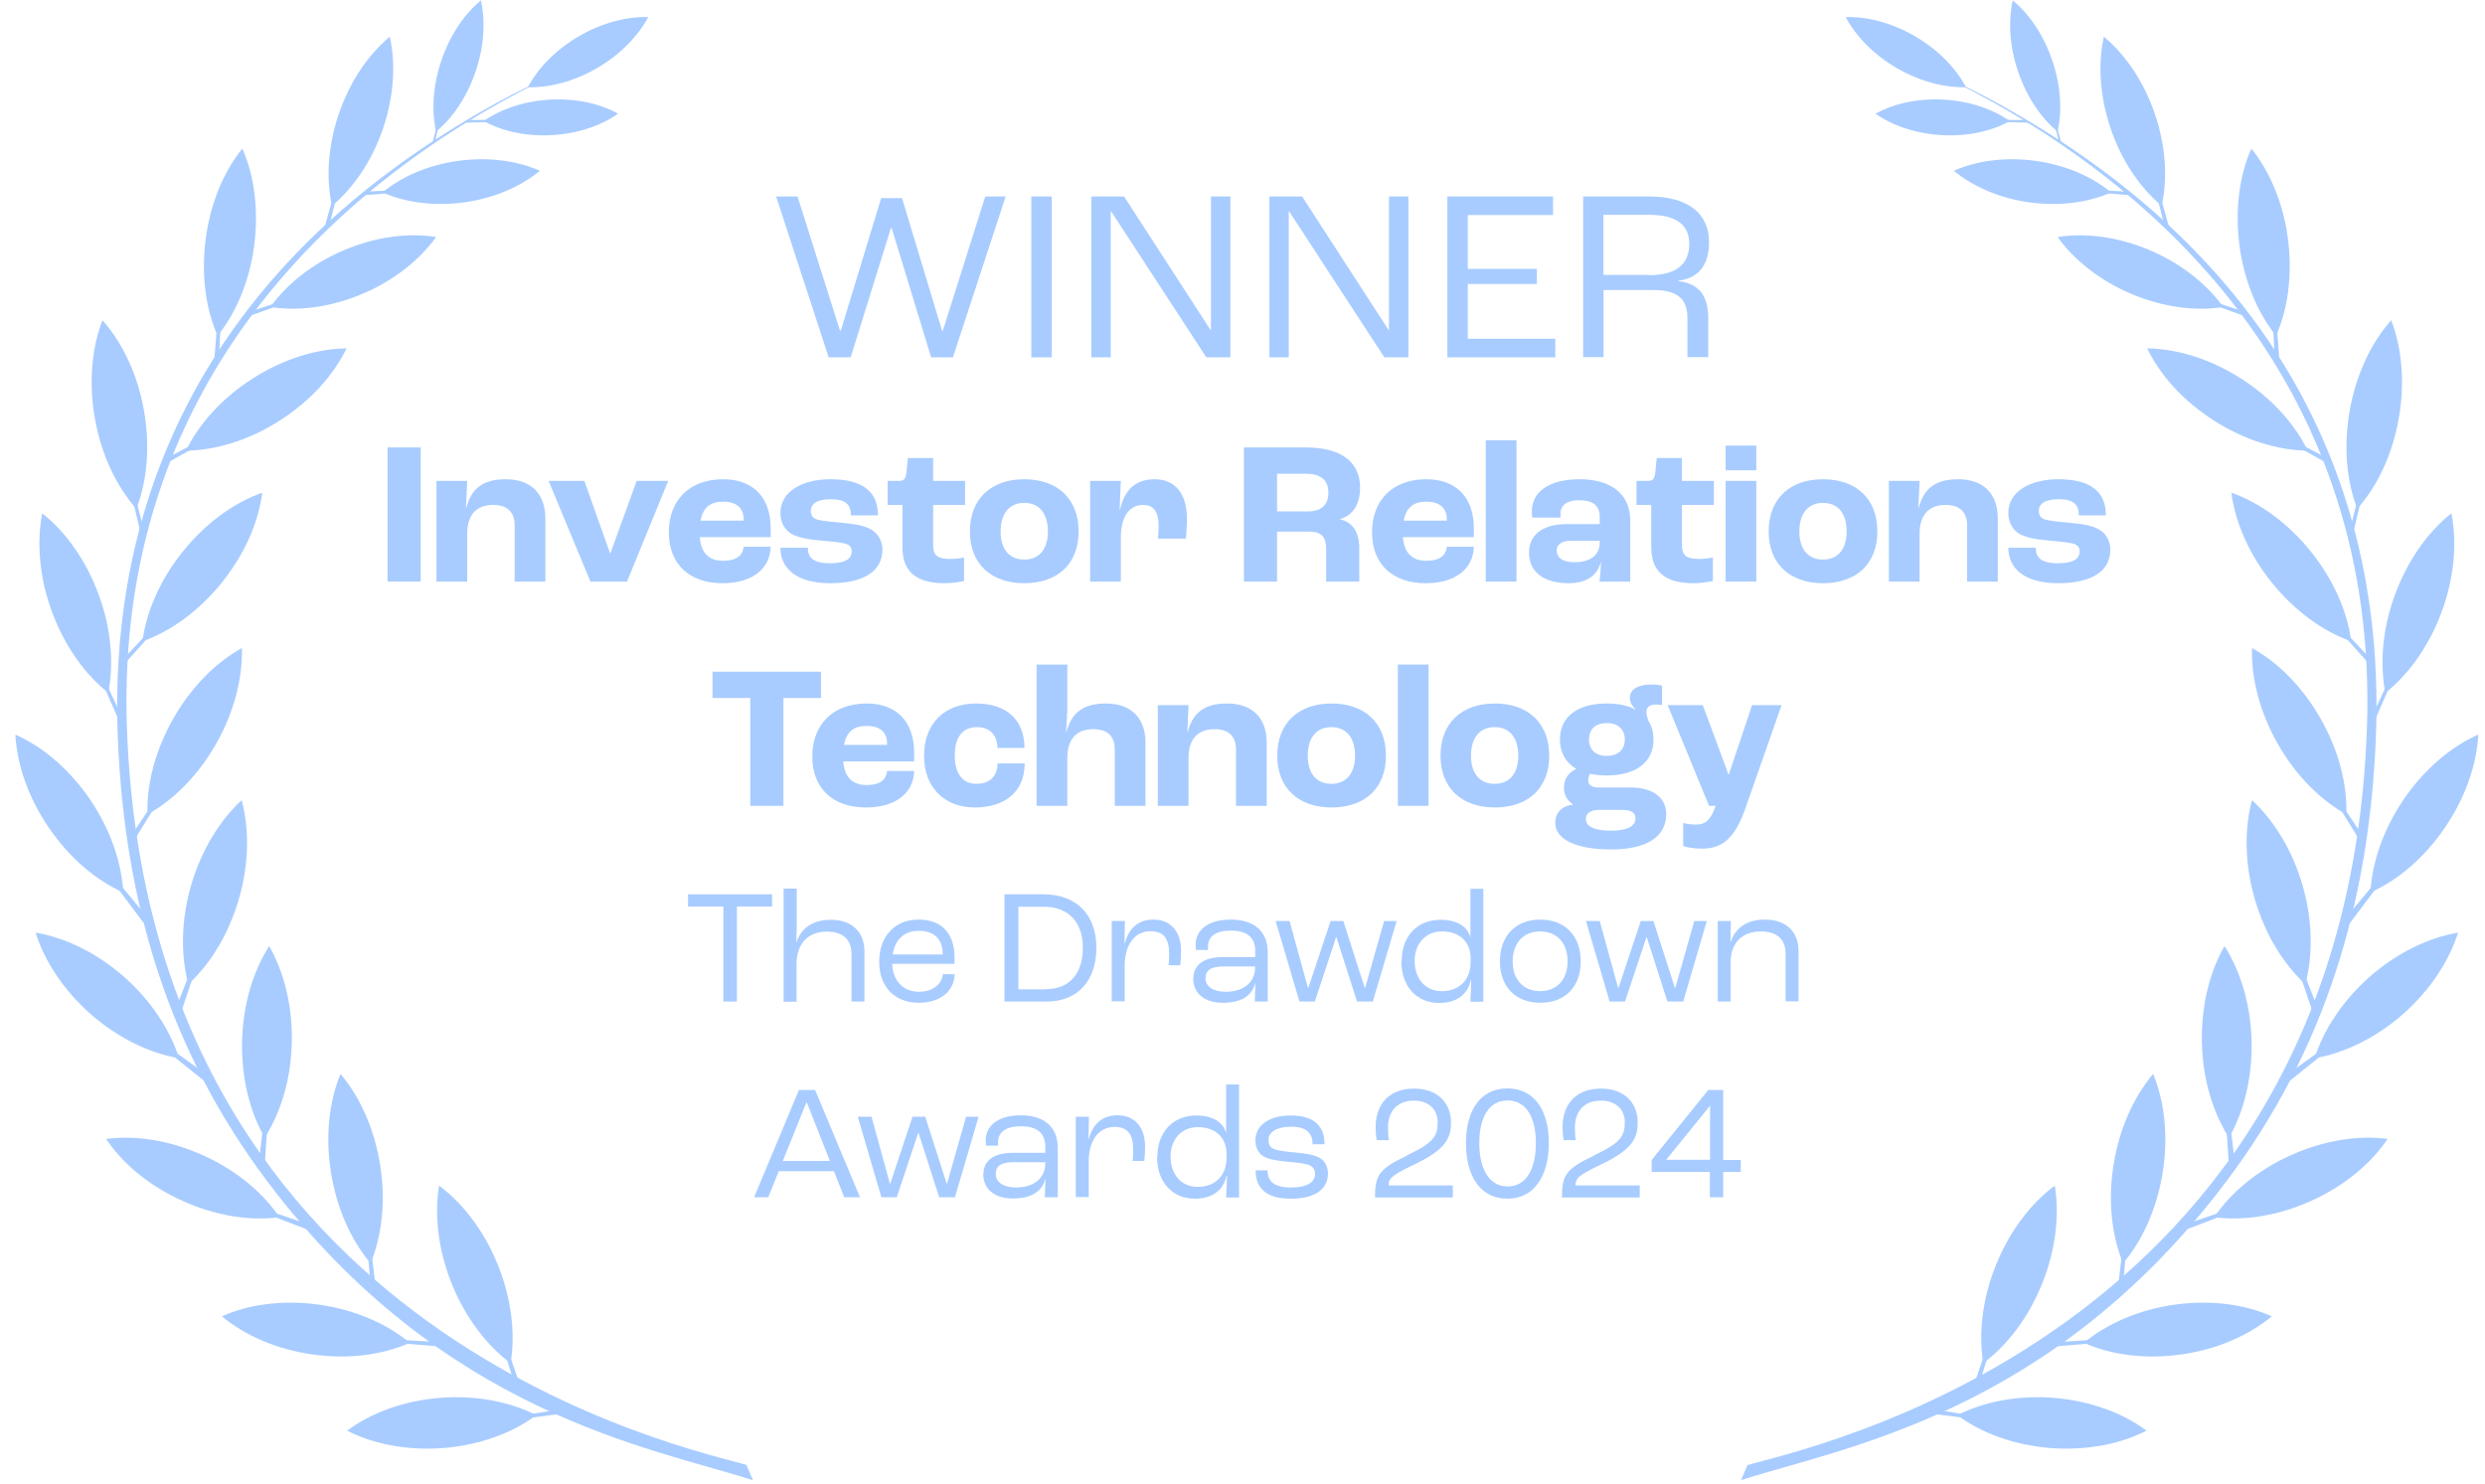<?xml version="1.0" encoding="UTF-8"?> <svg xmlns="http://www.w3.org/2000/svg" width="144" height="86" viewBox="0 0 144 86" fill="none"><path d="M44.951 11.386H46.216L48.675 19.16H48.722L51.063 11.48H52.27L54.588 19.16H54.635L57.094 11.386H58.276L55.22 20.707H53.956L51.672 13.217H51.626L49.295 20.707H48.019L44.975 11.386H44.951Z" fill="#A8CCFF"></path><path d="M59.763 11.386H60.946V20.707H59.763V11.386Z" fill="#A8CCFF"></path><path d="M63.241 11.386H65.138L70.149 19.124H70.173V11.386H71.297V20.707H69.903L64.388 12.248H64.365V20.707H63.241V11.386Z" fill="#A8CCFF"></path><path d="M73.557 11.386H75.454L80.465 19.124H80.488V11.386H81.612V20.707H80.219L74.704 12.248H74.681V20.707H73.557V11.386Z" fill="#A8CCFF"></path><path d="M83.872 11.386H89.996V12.461H85.055V15.58H89.059V16.454H85.055V19.632H90.125V20.707H83.872V11.386Z" fill="#A8CCFF"></path><path d="M91.741 11.386H95.57C97.888 11.386 99.035 12.426 99.035 14.032C99.035 15.249 98.52 16.111 97.256 16.265V16.289C98.567 16.442 98.989 17.281 98.989 18.439V20.695H97.783V18.439C97.783 17.447 97.349 16.808 95.816 16.808H92.923V20.695H91.741V11.374V11.386ZM95.558 15.946C97.244 15.946 97.888 15.226 97.888 14.127C97.888 13.028 97.127 12.449 95.57 12.449H92.912V15.934H95.546L95.558 15.946Z" fill="#A8CCFF"></path><path d="M22.459 25.929H24.379V33.702H22.459V25.929Z" fill="#A8CCFF"></path><path d="M25.292 27.866H27.072L27.002 29.414H27.025C27.318 28.303 27.997 27.772 29.308 27.772C30.702 27.772 31.603 28.54 31.603 30.052V33.702H29.823V30.453C29.823 29.627 29.355 29.26 28.57 29.26C27.634 29.26 27.072 29.816 27.072 30.926V33.702H25.292V27.866Z" fill="#A8CCFF"></path><path d="M31.791 27.866H33.863L35.35 32.06H35.373L36.896 27.866H38.722L36.334 33.702H34.214L31.791 27.866Z" fill="#A8CCFF"></path><path d="M44.659 31.127H40.549C40.631 32.084 41.111 32.497 41.907 32.497C42.598 32.497 43.043 32.249 43.09 31.682H44.659C44.623 33.017 43.523 33.797 41.872 33.797C39.952 33.797 38.757 32.698 38.757 30.843C38.757 28.989 39.952 27.772 41.907 27.772C43.523 27.772 44.659 28.705 44.659 30.619V31.127ZM43.09 30.075C43.09 29.414 42.645 29.071 41.907 29.071C41.169 29.071 40.736 29.402 40.596 30.17H43.09V30.075Z" fill="#A8CCFF"></path><path d="M45.221 31.741H46.813C46.813 32.285 47.082 32.639 48.101 32.639C49.026 32.639 49.354 32.367 49.354 31.942C49.354 31.729 49.249 31.564 48.944 31.493C48.64 31.422 48.171 31.375 47.598 31.328C46.766 31.257 46.122 31.127 45.771 30.879C45.443 30.642 45.221 30.217 45.221 29.733C45.221 28.469 46.509 27.772 48.113 27.772C50.01 27.772 50.876 28.504 50.876 29.863H49.307C49.307 29.248 49.014 28.93 48.136 28.93C47.34 28.93 46.989 29.201 46.989 29.603C46.989 29.851 47.082 30.04 47.41 30.123C47.703 30.194 48.218 30.241 48.839 30.3C49.553 30.371 50.056 30.442 50.49 30.69C50.864 30.902 51.134 31.34 51.134 31.848C51.134 33.076 50.092 33.797 48.113 33.797C46.134 33.797 45.221 32.923 45.221 31.741Z" fill="#A8CCFF"></path><path d="M52.293 31.694V29.26H51.438V27.866H52.129C52.398 27.866 52.492 27.713 52.527 27.358L52.609 26.543H54.073V27.866H55.923V29.26H54.073V31.599C54.073 32.202 54.354 32.391 55.056 32.391C55.302 32.391 55.665 32.355 55.864 32.308V33.667C55.712 33.702 55.22 33.797 54.74 33.797C52.937 33.797 52.293 32.993 52.293 31.694Z" fill="#A8CCFF"></path><path d="M56.204 30.796C56.204 28.894 57.445 27.772 59.354 27.772C61.262 27.772 62.503 28.894 62.503 30.796C62.503 32.698 61.262 33.797 59.354 33.797C57.445 33.797 56.204 32.686 56.204 30.796ZM60.724 30.796C60.724 29.756 60.22 29.142 59.354 29.142C58.487 29.142 57.984 29.756 57.984 30.796C57.984 31.836 58.487 32.426 59.354 32.426C60.22 32.426 60.724 31.824 60.724 30.796Z" fill="#A8CCFF"></path><path d="M63.171 27.866H64.95L64.88 29.532H64.904C65.15 28.422 65.77 27.772 66.906 27.772C68.042 27.772 68.779 28.54 68.779 30.052C68.779 30.383 68.744 30.902 68.721 31.21H67.105C67.128 30.926 67.14 30.631 67.14 30.453C67.14 29.603 66.8 29.26 66.238 29.26C65.477 29.26 64.95 29.886 64.95 31.186V33.702H63.171V27.866Z" fill="#A8CCFF"></path><path d="M72.081 25.929H75.676C77.713 25.929 78.814 26.779 78.814 28.244C78.814 29.237 78.392 29.863 77.666 30.076V30.099C78.428 30.276 78.767 30.891 78.767 31.765V33.702H76.847V31.824C76.847 31.115 76.589 30.808 75.863 30.808H74.002V33.702H72.081V25.929ZM75.758 29.638C76.566 29.638 76.976 29.272 76.976 28.552C76.976 27.831 76.554 27.453 75.664 27.453H74.002V29.638H75.758Z" fill="#A8CCFF"></path><path d="M85.406 31.127H81.296C81.378 32.084 81.858 32.497 82.655 32.497C83.345 32.497 83.79 32.249 83.837 31.682H85.406C85.371 33.017 84.27 33.797 82.62 33.797C80.699 33.797 79.505 32.698 79.505 30.843C79.505 28.989 80.699 27.772 82.655 27.772C84.27 27.772 85.406 28.705 85.406 30.619V31.127ZM83.837 30.075C83.837 29.414 83.392 29.071 82.655 29.071C81.917 29.071 81.484 29.402 81.343 30.17H83.837V30.075Z" fill="#A8CCFF"></path><path d="M86.097 25.515H87.877V33.702H86.097V25.515Z" fill="#A8CCFF"></path><path d="M88.603 32.025C88.603 31.068 89.282 30.371 90.816 30.371H92.701V29.981C92.701 29.272 92.303 28.989 91.483 28.989C90.816 28.989 90.429 29.272 90.429 29.745C90.429 29.78 90.429 29.875 90.429 29.993H88.79C88.79 29.898 88.766 29.768 88.766 29.65C88.766 28.469 89.797 27.772 91.553 27.772C93.31 27.772 94.469 28.599 94.469 30.158V33.702H92.689C92.724 33.407 92.771 32.875 92.771 32.521C92.595 33.348 91.94 33.797 90.886 33.797C89.539 33.797 88.603 33.206 88.603 32.025ZM92.701 31.458V31.34H90.98C90.499 31.34 90.207 31.564 90.207 31.895C90.207 32.344 90.593 32.58 91.237 32.58C92.162 32.58 92.701 32.166 92.701 31.458Z" fill="#A8CCFF"></path><path d="M95.686 31.694V29.26H94.832V27.866H95.523C95.792 27.866 95.886 27.713 95.921 27.358L96.003 26.543H97.466V27.866H99.316V29.26H97.466V31.599C97.466 32.202 97.747 32.391 98.45 32.391C98.696 32.391 99.059 32.355 99.258 32.308V33.667C99.106 33.702 98.614 33.797 98.134 33.797C96.331 33.797 95.686 32.993 95.686 31.694Z" fill="#A8CCFF"></path><path d="M99.996 25.823H101.775V27.252H99.996V25.823ZM99.996 27.866H101.775V33.702H99.996V27.866Z" fill="#A8CCFF"></path><path d="M102.49 30.796C102.49 28.894 103.731 27.772 105.639 27.772C107.548 27.772 108.789 28.894 108.789 30.796C108.789 32.698 107.548 33.797 105.639 33.797C103.731 33.797 102.49 32.686 102.49 30.796ZM107.009 30.796C107.009 29.756 106.506 29.142 105.639 29.142C104.773 29.142 104.269 29.756 104.269 30.796C104.269 31.836 104.773 32.426 105.639 32.426C106.506 32.426 107.009 31.824 107.009 30.796Z" fill="#A8CCFF"></path><path d="M109.456 27.866H111.236L111.166 29.414H111.189C111.482 28.303 112.161 27.772 113.472 27.772C114.866 27.772 115.767 28.54 115.767 30.052V33.702H113.988V30.453C113.988 29.627 113.519 29.26 112.735 29.26C111.798 29.26 111.236 29.816 111.236 30.926V33.702H109.456V27.866Z" fill="#A8CCFF"></path><path d="M116.376 31.741H117.969C117.969 32.285 118.238 32.639 119.257 32.639C120.182 32.639 120.51 32.367 120.51 31.942C120.51 31.729 120.404 31.564 120.1 31.493C119.795 31.422 119.327 31.375 118.753 31.328C117.922 31.257 117.278 31.127 116.927 30.879C116.599 30.642 116.376 30.217 116.376 29.733C116.376 28.469 117.664 27.772 119.269 27.772C121.165 27.772 122.032 28.504 122.032 29.863H120.463C120.463 29.248 120.17 28.93 119.292 28.93C118.496 28.93 118.145 29.201 118.145 29.603C118.145 29.851 118.238 30.04 118.566 30.123C118.859 30.194 119.374 30.241 119.995 30.3C120.709 30.371 121.212 30.442 121.646 30.69C122.02 30.902 122.29 31.34 122.29 31.848C122.29 33.076 121.247 33.797 119.269 33.797C117.29 33.797 116.376 32.923 116.376 31.741Z" fill="#A8CCFF"></path><path d="M43.476 40.448H41.287V38.924H47.574V40.448H45.397V46.697H43.476V40.448Z" fill="#A8CCFF"></path><path d="M52.972 44.122H48.862C48.944 45.079 49.424 45.492 50.221 45.492C50.911 45.492 51.356 45.244 51.403 44.677H52.972C52.937 46.012 51.836 46.792 50.185 46.792C48.265 46.792 47.071 45.693 47.071 43.839C47.071 41.984 48.265 40.767 50.221 40.767C51.836 40.767 52.972 41.7 52.972 43.614V44.122ZM51.403 43.071C51.403 42.409 50.958 42.066 50.221 42.066C49.483 42.066 49.05 42.397 48.909 43.165H51.403V43.071Z" fill="#A8CCFF"></path><path d="M53.546 43.791C53.546 41.889 54.775 40.767 56.555 40.767C58.335 40.767 59.365 41.724 59.365 43.342H57.796C57.796 42.586 57.34 42.137 56.614 42.137C55.782 42.137 55.326 42.716 55.326 43.779C55.326 44.843 55.794 45.422 56.578 45.422C57.363 45.422 57.796 44.984 57.808 44.24H59.377C59.377 45.918 58.194 46.792 56.485 46.792C54.775 46.792 53.546 45.681 53.546 43.791Z" fill="#A8CCFF"></path><path d="M60.068 38.511H61.848V41.086C61.848 41.31 61.812 41.972 61.777 42.409H61.801C62.093 41.299 62.773 40.767 64.084 40.767C65.477 40.767 66.379 41.535 66.379 43.047V46.697H64.599V43.449C64.599 42.622 64.143 42.255 63.346 42.255C62.41 42.255 61.848 42.811 61.848 43.921V46.697H60.068V38.511Z" fill="#A8CCFF"></path><path d="M67.093 40.861H68.873L68.803 42.409H68.826C69.119 41.299 69.798 40.767 71.109 40.767C72.503 40.767 73.404 41.535 73.404 43.047V46.697H71.625V43.449C71.625 42.622 71.156 42.255 70.372 42.255C69.435 42.255 68.873 42.811 68.873 43.921V46.697H67.093V40.861Z" fill="#A8CCFF"></path><path d="M74.013 43.791C74.013 41.889 75.254 40.767 77.163 40.767C79.072 40.767 80.313 41.889 80.313 43.791C80.313 45.693 79.072 46.792 77.163 46.792C75.254 46.792 74.013 45.681 74.013 43.791ZM78.521 43.791C78.521 42.752 78.018 42.137 77.151 42.137C76.285 42.137 75.781 42.752 75.781 43.791C75.781 44.831 76.285 45.422 77.151 45.422C78.018 45.422 78.521 44.819 78.521 43.791Z" fill="#A8CCFF"></path><path d="M81.003 38.511H82.783V46.697H81.003V38.511Z" fill="#A8CCFF"></path><path d="M83.474 43.791C83.474 41.889 84.715 40.767 86.624 40.767C88.532 40.767 89.774 41.889 89.774 43.791C89.774 45.693 88.532 46.792 86.624 46.792C84.715 46.792 83.474 45.681 83.474 43.791ZM87.982 43.791C87.982 42.752 87.479 42.137 86.612 42.137C85.746 42.137 85.242 42.752 85.242 43.791C85.242 44.831 85.746 45.422 86.612 45.422C87.479 45.422 87.982 44.819 87.982 43.791Z" fill="#A8CCFF"></path><path d="M96.553 47.182C96.553 48.517 95.37 49.226 93.368 49.226C91.366 49.226 90.125 48.659 90.125 47.69C90.125 47.075 90.523 46.697 91.167 46.627C90.816 46.39 90.628 46.071 90.628 45.658C90.628 45.103 90.909 44.76 91.343 44.559C90.734 44.193 90.394 43.614 90.394 42.858C90.394 41.547 91.401 40.767 93.099 40.767C93.778 40.767 94.34 40.885 94.773 41.121V41.098C94.551 40.885 94.445 40.649 94.445 40.436C94.445 39.952 94.925 39.668 95.663 39.668C95.979 39.668 96.143 39.692 96.307 39.727V40.861C96.202 40.838 96.085 40.826 95.956 40.826C95.581 40.826 95.406 40.991 95.406 41.263C95.406 41.405 95.452 41.582 95.534 41.795C95.722 42.09 95.815 42.444 95.815 42.858C95.815 44.169 94.808 44.937 93.099 44.937C92.748 44.937 92.431 44.902 92.139 44.843C92.092 44.914 92.033 45.055 92.033 45.221C92.033 45.481 92.244 45.634 92.595 45.634H94.469C95.78 45.634 96.553 46.213 96.553 47.182ZM94.773 47.43C94.773 47.111 94.539 46.934 94.024 46.934H92.654C92.174 46.934 91.893 47.135 91.893 47.465C91.893 47.903 92.431 48.139 93.345 48.139C94.258 48.139 94.773 47.891 94.773 47.43ZM92.08 42.858C92.08 43.449 92.467 43.803 93.111 43.803C93.755 43.803 94.153 43.449 94.153 42.858C94.153 42.267 93.766 41.901 93.111 41.901C92.455 41.901 92.08 42.255 92.08 42.858Z" fill="#A8CCFF"></path><path d="M97.537 49.025V47.69C97.712 47.737 97.981 47.784 98.274 47.784C98.86 47.784 99.129 47.501 99.422 46.697H99.035L96.635 40.861H98.672L100.159 44.878H100.183L101.529 40.861H103.239L101.143 46.839C100.558 48.517 99.843 49.178 98.649 49.178C98.064 49.178 97.689 49.084 97.537 49.025Z" fill="#A8CCFF"></path><path d="M41.907 52.533H39.87V51.825H44.741V52.533H42.703V58.039H41.919V52.533H41.907Z" fill="#A8CCFF"></path><path d="M45.42 51.494H46.169V53.656C46.169 53.916 46.146 54.471 46.146 54.636C46.404 53.821 47.047 53.301 48.148 53.301C49.366 53.301 50.092 54.01 50.092 55.121V58.039H49.342V55.286C49.342 54.495 48.898 53.987 47.902 53.987C46.848 53.987 46.158 54.672 46.158 55.853V58.051H45.408V51.506L45.42 51.494Z" fill="#A8CCFF"></path><path d="M55.314 55.853H51.696C51.743 56.846 52.34 57.472 53.253 57.472C54.026 57.472 54.565 57.07 54.635 56.456H55.326C55.279 57.472 54.459 58.11 53.242 58.11C51.848 58.11 50.947 57.188 50.947 55.735C50.947 54.282 51.836 53.29 53.218 53.29C54.6 53.29 55.314 54.117 55.314 55.499V55.853ZM54.623 55.251C54.623 54.424 54.12 53.939 53.242 53.939C52.422 53.939 51.86 54.424 51.731 55.31H54.635V55.251H54.623Z" fill="#A8CCFF"></path><path d="M58.218 51.825H60.466C62.363 51.825 63.534 52.994 63.534 54.92C63.534 56.846 62.433 58.039 60.653 58.039H58.206V51.825H58.218ZM60.642 57.318C61.953 57.318 62.749 56.432 62.749 54.92C62.749 53.408 61.883 52.545 60.489 52.545H59.014V57.33H60.653L60.642 57.318Z" fill="#A8CCFF"></path><path d="M64.435 53.372H65.185L65.161 54.719C65.372 53.904 65.852 53.29 66.847 53.29C67.843 53.29 68.44 53.987 68.44 55.109C68.44 55.428 68.416 55.77 68.393 55.936H67.714C67.737 55.794 67.749 55.558 67.749 55.263C67.749 54.4 67.433 53.963 66.672 53.963C65.723 53.963 65.173 54.79 65.173 55.959V58.027H64.424V53.361L64.435 53.372Z" fill="#A8CCFF"></path><path d="M69.154 56.692C69.154 56.03 69.611 55.463 70.852 55.463H72.737V55.121C72.737 54.317 72.269 53.928 71.32 53.928C70.466 53.928 69.997 54.246 69.997 54.885C69.997 54.908 69.997 54.979 69.997 55.05H69.306C69.306 54.979 69.283 54.849 69.283 54.766C69.283 53.845 70.067 53.29 71.32 53.29C72.678 53.29 73.463 53.975 73.463 55.192V58.039H72.714C72.714 57.826 72.737 57.389 72.749 56.928C72.585 57.649 72.011 58.11 70.852 58.11C69.798 58.11 69.142 57.566 69.142 56.692H69.154ZM72.725 56.078V56.007H70.91C70.149 56.007 69.857 56.231 69.857 56.692C69.857 57.153 70.29 57.472 71.016 57.472C72.07 57.472 72.725 56.928 72.725 56.078Z" fill="#A8CCFF"></path><path d="M73.908 53.372H74.728L75.793 57.247H75.817L77.105 53.372H77.842L79.083 57.247H79.107L80.207 53.372H80.933L79.552 58.039H78.638L77.444 54.317H77.421L76.191 58.039H75.301L73.92 53.372H73.908Z" fill="#A8CCFF"></path><path d="M81.226 55.676C81.226 54.294 82.093 53.301 83.486 53.301C84.446 53.301 85.043 53.703 85.207 54.317V51.506H85.957V58.051H85.207C85.231 57.637 85.242 57.224 85.254 56.798H85.231C85.055 57.602 84.434 58.121 83.404 58.121C82.069 58.121 81.203 57.141 81.203 55.688L81.226 55.676ZM85.219 55.759V55.522C85.219 54.577 84.575 53.975 83.556 53.975C82.596 53.975 81.975 54.707 81.975 55.676C81.975 56.716 82.596 57.436 83.544 57.436C84.563 57.436 85.219 56.786 85.219 55.759Z" fill="#A8CCFF"></path><path d="M86.916 55.711C86.916 54.235 87.83 53.29 89.258 53.29C90.687 53.29 91.6 54.235 91.6 55.711C91.6 57.188 90.687 58.11 89.258 58.11C87.83 58.11 86.916 57.176 86.916 55.711ZM90.839 55.711C90.839 54.648 90.218 53.975 89.247 53.975C88.275 53.975 87.654 54.66 87.654 55.711C87.654 56.763 88.275 57.436 89.247 57.436C90.218 57.436 90.839 56.763 90.839 55.711Z" fill="#A8CCFF"></path><path d="M91.881 53.372H92.701L93.766 57.247H93.79L95.078 53.372H95.815L97.056 57.247H97.08L98.18 53.372H98.906L97.537 58.039H96.623L95.429 54.317H95.406L94.164 58.039H93.275L91.904 53.372H91.881Z" fill="#A8CCFF"></path><path d="M99.55 53.372H100.3L100.276 54.625C100.534 53.809 101.178 53.29 102.279 53.29C103.496 53.29 104.222 53.998 104.222 55.109V58.027H103.473V55.274C103.473 54.483 103.028 53.975 102.033 53.975C100.979 53.975 100.288 54.625 100.288 55.747V58.039H99.539V53.372H99.55Z" fill="#A8CCFF"></path><path d="M48.324 67.868H45.127L44.518 69.38H43.699L46.298 63.166H47.235L49.834 69.38H48.921L48.324 67.868ZM48.09 67.277L46.755 63.887H46.731L45.361 67.277H48.09Z" fill="#A8CCFF"></path><path d="M49.682 64.714H50.502L51.567 68.589H51.59L52.878 64.714H53.616L54.857 68.589H54.881L55.981 64.714H56.707L55.337 69.38H54.424L53.23 65.659H53.206L51.965 69.38H51.075L49.705 64.714H49.682Z" fill="#A8CCFF"></path><path d="M56.988 68.033C56.988 67.372 57.445 66.805 58.686 66.805H60.571V66.462C60.571 65.659 60.103 65.269 59.154 65.269C58.3 65.269 57.831 65.588 57.831 66.226C57.831 66.249 57.831 66.32 57.831 66.391H57.141C57.141 66.32 57.117 66.19 57.117 66.108C57.117 65.186 57.902 64.631 59.154 64.631C60.513 64.631 61.297 65.316 61.297 66.533V69.38H60.548C60.548 69.167 60.571 68.73 60.583 68.27C60.419 68.99 59.845 69.451 58.686 69.451C57.632 69.451 56.977 68.907 56.977 68.033H56.988ZM60.571 67.419V67.348H58.756C57.995 67.348 57.703 67.573 57.703 68.033C57.703 68.494 58.136 68.813 58.862 68.813C59.916 68.813 60.571 68.27 60.571 67.419Z" fill="#A8CCFF"></path><path d="M62.351 64.714H63.1L63.077 66.06C63.288 65.245 63.768 64.631 64.763 64.631C65.758 64.631 66.356 65.328 66.356 66.45C66.356 66.769 66.332 67.112 66.309 67.277H65.63C65.653 67.135 65.665 66.899 65.665 66.604C65.665 65.741 65.349 65.304 64.588 65.304C63.639 65.304 63.089 66.131 63.089 67.301V69.368H62.339V64.702L62.351 64.714Z" fill="#A8CCFF"></path><path d="M67.07 67.017C67.07 65.635 67.936 64.643 69.33 64.643C70.29 64.643 70.887 65.044 71.051 65.659V62.847H71.8V69.392H71.051C71.074 68.978 71.086 68.565 71.098 68.14H71.074C70.899 68.943 70.278 69.463 69.248 69.463C67.913 69.463 67.046 68.482 67.046 67.029L67.07 67.017ZM71.074 67.1V66.864C71.074 65.919 70.43 65.316 69.412 65.316C68.451 65.316 67.831 66.049 67.831 67.017C67.831 68.057 68.451 68.778 69.4 68.778C70.419 68.778 71.074 68.128 71.074 67.1Z" fill="#A8CCFF"></path><path d="M72.76 67.821H73.451C73.451 68.447 73.826 68.813 74.786 68.813C75.746 68.813 76.203 68.518 76.203 68.022C76.203 67.832 76.144 67.655 75.91 67.537C75.699 67.431 75.208 67.372 74.634 67.324C73.873 67.254 73.416 67.159 73.135 66.958C72.878 66.769 72.749 66.427 72.749 66.084C72.749 65.21 73.545 64.643 74.786 64.643C76.168 64.643 76.753 65.257 76.753 66.308H76.062C76.062 65.611 75.641 65.293 74.821 65.293C74.002 65.293 73.51 65.588 73.51 66.049C73.51 66.238 73.533 66.462 73.814 66.58C74.037 66.675 74.493 66.734 75.102 66.793C75.828 66.864 76.18 66.935 76.496 67.112C76.8 67.289 76.952 67.655 76.952 67.998C76.952 68.919 76.203 69.463 74.798 69.463C73.241 69.463 72.76 68.73 72.76 67.832V67.821Z" fill="#A8CCFF"></path><path d="M81.519 66.958C83.064 66.226 83.31 65.848 83.31 65.033C83.31 64.3 82.795 63.78 81.94 63.78C80.968 63.78 80.43 64.395 80.43 65.352C80.43 65.647 80.453 65.93 80.488 66.072H79.774C79.751 65.93 79.716 65.635 79.716 65.316C79.716 63.946 80.535 63.083 81.952 63.083C83.263 63.083 84.083 63.887 84.083 65.044C84.083 65.99 83.732 66.639 81.94 67.49C80.617 68.116 80.465 68.305 80.465 68.695H84.188V69.392H79.68C79.68 68.116 79.891 67.738 81.53 66.97L81.519 66.958Z" fill="#A8CCFF"></path><path d="M84.95 66.238C84.95 64.288 85.828 63.072 87.35 63.072C88.872 63.072 89.75 64.288 89.75 66.238C89.75 68.187 88.872 69.463 87.35 69.463C85.828 69.463 84.95 68.222 84.95 66.238ZM89.001 66.238C89.001 64.714 88.415 63.769 87.362 63.769C86.308 63.769 85.722 64.714 85.722 66.238C85.722 67.762 86.308 68.754 87.362 68.754C88.415 68.754 89.001 67.785 89.001 66.238Z" fill="#A8CCFF"></path><path d="M92.361 66.958C93.907 66.226 94.153 65.848 94.153 65.033C94.153 64.3 93.638 63.78 92.771 63.78C91.799 63.78 91.261 64.395 91.261 65.352C91.261 65.647 91.284 65.93 91.319 66.072H90.605C90.582 65.93 90.546 65.635 90.546 65.316C90.546 63.946 91.366 63.083 92.783 63.083C94.094 63.083 94.902 63.887 94.902 65.044C94.902 65.99 94.551 66.639 92.759 67.49C91.436 68.116 91.296 68.305 91.296 68.695H95.019V69.392H90.511C90.511 68.116 90.722 67.738 92.361 66.97V66.958Z" fill="#A8CCFF"></path><path d="M99.094 67.915H95.71V67.218L98.989 63.166H99.855V67.218H100.874V67.915H99.855V69.38H99.082V67.915H99.094ZM99.094 67.218V64.076L96.553 67.206H99.106L99.094 67.218Z" fill="#A8CCFF"></path><path fill-rule="evenodd" clip-rule="evenodd" d="M20.117 82.907C21.639 83.686 23.606 84.076 25.714 83.911C27.821 83.734 29.706 83.037 31.076 82.009C29.554 81.229 27.587 80.839 25.479 81.005C23.372 81.182 21.487 81.879 20.117 82.907Z" fill="#A8CCFF"></path><path fill-rule="evenodd" clip-rule="evenodd" d="M28.453 82.316L32.692 81.631L32.985 81.867L28.524 82.446L28.453 82.316Z" fill="#A8CCFF"></path><path fill-rule="evenodd" clip-rule="evenodd" d="M12.857 76.279C14.18 77.378 16.007 78.193 18.103 78.489C20.199 78.784 22.189 78.512 23.747 77.815C22.423 76.716 20.585 75.901 18.501 75.606C16.405 75.311 14.415 75.582 12.857 76.279Z" fill="#A8CCFF"></path><path fill-rule="evenodd" clip-rule="evenodd" d="M21.124 77.532L25.374 77.768L25.643 78.04L21.159 77.673L21.124 77.532Z" fill="#A8CCFF"></path><path fill-rule="evenodd" clip-rule="evenodd" d="M6.148 66.001C7.108 67.431 8.654 68.73 10.586 69.593C12.518 70.467 14.496 70.762 16.194 70.538C15.234 69.108 13.688 67.809 11.757 66.946C9.825 66.072 7.846 65.777 6.148 66.001Z" fill="#A8CCFF"></path><path fill-rule="evenodd" clip-rule="evenodd" d="M13.735 69.534L17.728 70.904L17.962 71.306L13.724 69.687L13.735 69.534Z" fill="#A8CCFF"></path><path fill-rule="evenodd" clip-rule="evenodd" d="M2.062 54.046C2.577 55.688 3.677 57.377 5.27 58.783C6.874 60.177 8.689 61.039 10.375 61.323C9.86 59.681 8.759 57.992 7.167 56.586C5.563 55.192 3.759 54.329 2.062 54.046Z" fill="#A8CCFF"></path><path fill-rule="evenodd" clip-rule="evenodd" d="M8.314 59.634L11.745 62.114L11.815 62.623L8.267 59.775L8.314 59.634Z" fill="#A8CCFF"></path><path fill-rule="evenodd" clip-rule="evenodd" d="M0.891 42.574C0.984 44.299 1.628 46.213 2.834 47.973C4.04 49.734 5.574 51.021 7.143 51.718C7.05 49.993 6.406 48.08 5.211 46.319C4.005 44.559 2.471 43.271 0.902 42.574H0.891Z" fill="#A8CCFF"></path><path fill-rule="evenodd" clip-rule="evenodd" d="M5.562 49.568L8.267 52.829L8.337 53.502L5.48 49.686L5.562 49.568Z" fill="#A8CCFF"></path><path fill-rule="evenodd" clip-rule="evenodd" d="M2.448 29.745C2.12 31.434 2.272 33.454 3.01 35.451C3.748 37.447 4.93 39.089 6.277 40.153C6.605 38.463 6.452 36.443 5.715 34.447C4.977 32.45 3.794 30.808 2.448 29.745Z" fill="#A8CCFF"></path><path fill-rule="evenodd" clip-rule="evenodd" d="M5.27 37.684L7.073 41.57L7.038 42.09L5.153 37.778L5.27 37.684Z" fill="#A8CCFF"></path><path fill-rule="evenodd" clip-rule="evenodd" d="M5.937 18.557C5.317 20.164 5.129 22.184 5.504 24.275C5.879 26.378 6.757 28.197 7.904 29.485C8.525 27.878 8.712 25.858 8.338 23.767C7.963 21.664 7.085 19.845 5.937 18.557Z" fill="#A8CCFF"></path><path fill-rule="evenodd" clip-rule="evenodd" d="M7.342 26.874L8.408 30.985L8.291 31.481L7.213 26.956L7.342 26.874Z" fill="#A8CCFF"></path><path fill-rule="evenodd" clip-rule="evenodd" d="M25.444 68.707C26.826 69.734 28.055 71.329 28.852 73.302C29.648 75.275 29.87 77.295 29.589 78.996C28.208 77.969 26.978 76.374 26.182 74.401C25.386 72.428 25.163 70.408 25.444 68.707Z" fill="#A8CCFF"></path><path fill-rule="evenodd" clip-rule="evenodd" d="M28.664 76.48L29.941 80.615L30.28 80.674L28.817 76.48H28.664Z" fill="#A8CCFF"></path><path fill-rule="evenodd" clip-rule="evenodd" d="M19.73 62.233C20.843 63.544 21.686 65.375 22.025 67.49C22.365 69.593 22.131 71.613 21.475 73.208C20.363 71.896 19.52 70.065 19.18 67.951C18.84 65.848 19.075 63.839 19.73 62.233Z" fill="#A8CCFF"></path><path fill-rule="evenodd" clip-rule="evenodd" d="M21.147 70.538L21.487 74.661L21.803 74.874L21.288 70.573L21.147 70.538Z" fill="#A8CCFF"></path><path fill-rule="evenodd" clip-rule="evenodd" d="M15.597 54.825C16.452 56.314 16.955 58.275 16.909 60.413C16.862 62.552 16.265 64.477 15.34 65.93C14.485 64.442 13.981 62.481 14.028 60.342C14.075 58.204 14.672 56.279 15.597 54.825Z" fill="#A8CCFF"></path><path fill-rule="evenodd" clip-rule="evenodd" d="M15.48 63.26L14.988 67.49L15.316 67.88L15.621 63.319L15.48 63.26Z" fill="#A8CCFF"></path><path fill-rule="evenodd" clip-rule="evenodd" d="M14.005 46.367C14.45 48.032 14.438 50.053 13.841 52.108C13.243 54.152 12.178 55.877 10.913 57.035C10.469 55.369 10.48 53.349 11.077 51.293C11.675 49.249 12.74 47.536 14.005 46.367Z" fill="#A8CCFF"></path><path fill-rule="evenodd" clip-rule="evenodd" d="M11.745 54.483L10.188 58.44L10.41 58.913L11.862 54.577L11.745 54.483Z" fill="#A8CCFF"></path><path fill-rule="evenodd" clip-rule="evenodd" d="M14.017 37.553C14.063 39.278 13.583 41.239 12.529 43.094C11.476 44.949 10.047 46.367 8.548 47.194C8.49 45.469 8.982 43.508 10.035 41.653C11.089 39.798 12.518 38.38 14.017 37.553Z" fill="#A8CCFF"></path><path fill-rule="evenodd" clip-rule="evenodd" d="M9.942 44.914L7.658 48.351L7.717 48.788L10.035 45.032L9.942 44.914Z" fill="#A8CCFF"></path><path fill-rule="evenodd" clip-rule="evenodd" d="M15.199 28.551C14.977 30.264 14.18 32.119 12.845 33.773C11.511 35.427 9.871 36.597 8.256 37.164C8.478 35.451 9.274 33.596 10.609 31.942C11.944 30.288 13.583 29.119 15.199 28.551Z" fill="#A8CCFF"></path><path fill-rule="evenodd" clip-rule="evenodd" d="M10 35.144L7.12 38.215L7.108 38.593L10.07 35.285L10 35.144Z" fill="#A8CCFF"></path><path fill-rule="evenodd" clip-rule="evenodd" d="M20.082 20.187C19.332 21.735 17.986 23.247 16.195 24.381C14.403 25.527 12.483 26.094 10.773 26.118C11.523 24.57 12.869 23.058 14.661 21.924C16.452 20.778 18.372 20.211 20.082 20.187Z" fill="#A8CCFF"></path><path fill-rule="evenodd" clip-rule="evenodd" d="M13.068 24.771L9.59 26.578L9.45 26.957L13.091 24.913L13.068 24.771Z" fill="#A8CCFF"></path><path fill-rule="evenodd" clip-rule="evenodd" d="M14.04 8.61C12.974 9.933 12.19 11.764 11.921 13.843C11.651 15.934 11.921 17.907 12.611 19.455C13.677 18.132 14.461 16.3 14.731 14.221C15 12.13 14.731 10.157 14.04 8.61Z" fill="#A8CCFF"></path><path fill-rule="evenodd" clip-rule="evenodd" d="M12.87 16.844L12.694 20.766L12.412 20.991L12.729 16.879L12.87 16.844Z" fill="#A8CCFF"></path><path fill-rule="evenodd" clip-rule="evenodd" d="M22.587 2.124C21.358 3.152 20.281 4.699 19.637 6.59C18.993 8.48 18.887 10.358 19.239 11.929C20.468 10.902 21.545 9.354 22.189 7.464C22.833 5.574 22.939 3.695 22.587 2.124Z" fill="#A8CCFF"></path><path fill-rule="evenodd" clip-rule="evenodd" d="M19.965 9.543L19.075 13.099L18.794 13.217L19.824 9.555L19.965 9.543Z" fill="#A8CCFF"></path><path fill-rule="evenodd" clip-rule="evenodd" d="M27.868 0.021C26.908 0.813 26.089 2.018 25.585 3.482C25.082 4.947 25 6.412 25.269 7.629C26.229 6.838 27.049 5.633 27.552 4.168C28.056 2.703 28.138 1.25 27.868 0.021Z" fill="#A8CCFF"></path><path fill-rule="evenodd" clip-rule="evenodd" d="M25.737 5.987L25.222 8.161L25.07 8.232L25.702 5.892L25.737 5.987Z" fill="#A8CCFF"></path><path fill-rule="evenodd" clip-rule="evenodd" d="M37.563 0.99C36.31 0.954 34.882 1.321 33.547 2.1C32.201 2.88 31.182 3.943 30.585 5.054C31.838 5.089 33.266 4.723 34.601 3.943C35.947 3.164 36.966 2.1 37.563 0.99Z" fill="#A8CCFF"></path><path fill-rule="evenodd" clip-rule="evenodd" d="M31.287 9.897C30.175 10.807 28.641 11.492 26.884 11.729C25.128 11.965 23.465 11.729 22.166 11.15C23.266 10.24 24.812 9.555 26.568 9.319C28.325 9.082 29.987 9.319 31.287 9.897Z" fill="#A8CCFF"></path><path fill-rule="evenodd" clip-rule="evenodd" d="M23.969 10.972L21.241 11.102L21.065 11.315L23.946 11.079L23.969 10.972Z" fill="#A8CCFF"></path><path fill-rule="evenodd" clip-rule="evenodd" d="M35.819 6.589C34.823 7.286 33.477 7.747 31.978 7.83C30.479 7.913 29.098 7.605 28.032 7.015C29.027 6.318 30.374 5.857 31.872 5.774C33.371 5.692 34.753 5.999 35.819 6.589Z" fill="#A8CCFF"></path><path fill-rule="evenodd" clip-rule="evenodd" d="M29.554 6.944L27.142 6.956L26.967 7.109L29.543 7.038L29.554 6.944Z" fill="#A8CCFF"></path><path fill-rule="evenodd" clip-rule="evenodd" d="M25.269 13.737C24.32 15.06 22.833 16.253 20.995 17.033C19.145 17.813 17.26 18.049 15.667 17.789C16.616 16.466 18.103 15.273 19.941 14.493C21.791 13.713 23.676 13.477 25.269 13.737Z" fill="#A8CCFF"></path><path fill-rule="evenodd" clip-rule="evenodd" d="M18.009 16.891L14.473 18.061L14.297 18.368L18.009 17.033V16.891Z" fill="#A8CCFF"></path><path d="M43.629 85.778C37.786 83.887 25.655 81.974 15.48 68.447C9.778 60.862 7.214 52.309 6.827 42.763C6.488 34.222 8.033 17.293 28.992 5.845C29.73 5.444 31.041 4.782 31.287 4.723C19.005 10.866 6.687 22.68 7.354 42.137C8.584 77.768 40.561 84.041 43.254 84.892L43.629 85.778Z" fill="#A8CCFF"></path><path fill-rule="evenodd" clip-rule="evenodd" d="M124.386 82.907C122.863 83.686 120.896 84.076 118.789 83.911C116.681 83.734 114.796 83.037 113.426 82.009C114.948 81.229 116.915 80.839 119.023 81.005C121.131 81.182 123.016 81.879 124.386 82.907Z" fill="#A8CCFF"></path><path fill-rule="evenodd" clip-rule="evenodd" d="M116.049 82.316L111.822 81.631L111.529 81.867L115.978 82.446L116.049 82.316Z" fill="#A8CCFF"></path><path fill-rule="evenodd" clip-rule="evenodd" d="M131.645 76.279C130.322 77.378 128.496 78.193 126.4 78.489C124.304 78.784 122.313 78.512 120.756 77.815C122.079 76.716 123.917 75.901 126.001 75.606C128.097 75.311 130.088 75.582 131.645 76.279Z" fill="#A8CCFF"></path><path fill-rule="evenodd" clip-rule="evenodd" d="M123.379 77.532L119.14 77.768L118.859 78.04L123.343 77.673L123.379 77.532Z" fill="#A8CCFF"></path><path fill-rule="evenodd" clip-rule="evenodd" d="M138.354 66.001C137.394 67.431 135.848 68.73 133.916 69.593C131.984 70.467 130.006 70.762 128.308 70.538C129.268 69.108 130.814 67.809 132.746 66.946C134.678 66.072 136.656 65.777 138.354 66.001Z" fill="#A8CCFF"></path><path fill-rule="evenodd" clip-rule="evenodd" d="M130.767 69.534L126.774 70.904L126.54 71.306L130.778 69.687L130.767 69.534Z" fill="#A8CCFF"></path><path fill-rule="evenodd" clip-rule="evenodd" d="M142.441 54.046C141.925 55.688 140.825 57.377 139.232 58.783C137.628 60.177 135.813 61.039 134.127 61.323C134.642 59.681 135.743 57.992 137.335 56.586C138.94 55.192 140.743 54.329 142.441 54.046Z" fill="#A8CCFF"></path><path fill-rule="evenodd" clip-rule="evenodd" d="M136.188 59.634L132.757 62.114L132.699 62.623L136.247 59.775L136.188 59.634Z" fill="#A8CCFF"></path><path fill-rule="evenodd" clip-rule="evenodd" d="M143.612 42.574C143.518 44.299 142.874 46.213 141.668 47.973C140.462 49.734 138.928 51.021 137.359 51.718C137.453 49.993 138.097 48.08 139.291 46.319C140.497 44.559 142.031 43.271 143.6 42.574H143.612Z" fill="#A8CCFF"></path><path fill-rule="evenodd" clip-rule="evenodd" d="M138.952 49.568L136.235 52.829L136.165 53.502L139.034 49.686L138.952 49.568Z" fill="#A8CCFF"></path><path fill-rule="evenodd" clip-rule="evenodd" d="M142.054 29.745C142.382 31.434 142.23 33.454 141.492 35.451C140.755 37.447 139.572 39.089 138.225 40.153C137.898 38.463 138.05 36.443 138.788 34.447C139.525 32.45 140.708 30.808 142.054 29.745Z" fill="#A8CCFF"></path><path fill-rule="evenodd" clip-rule="evenodd" d="M139.232 37.684L137.429 41.57L137.464 42.09L139.349 37.778L139.232 37.684Z" fill="#A8CCFF"></path><path fill-rule="evenodd" clip-rule="evenodd" d="M138.565 18.557C139.186 20.164 139.373 22.184 138.998 24.275C138.624 26.378 137.746 28.197 136.598 29.485C135.977 27.878 135.79 25.858 136.165 23.767C136.54 21.664 137.418 19.845 138.565 18.557Z" fill="#A8CCFF"></path><path fill-rule="evenodd" clip-rule="evenodd" d="M137.16 26.874L136.094 30.985L136.223 31.481L137.289 26.956L137.16 26.874Z" fill="#A8CCFF"></path><path fill-rule="evenodd" clip-rule="evenodd" d="M119.069 68.707C117.688 69.734 116.458 71.329 115.662 73.302C114.866 75.275 114.643 77.295 114.925 78.996C116.306 77.969 117.536 76.374 118.332 74.401C119.128 72.428 119.351 70.408 119.069 68.707Z" fill="#A8CCFF"></path><path fill-rule="evenodd" clip-rule="evenodd" d="M115.849 76.48L114.561 80.615L114.234 80.674L115.697 76.48H115.849Z" fill="#A8CCFF"></path><path fill-rule="evenodd" clip-rule="evenodd" d="M124.772 62.233C123.66 63.544 122.817 65.375 122.477 67.49C122.137 69.593 122.372 71.613 123.027 73.208C124.14 71.896 124.983 70.065 125.322 67.951C125.662 65.848 125.428 63.839 124.772 62.233Z" fill="#A8CCFF"></path><path fill-rule="evenodd" clip-rule="evenodd" d="M123.355 70.538L123.016 74.661L122.699 74.874L123.215 70.573L123.355 70.538Z" fill="#A8CCFF"></path><path fill-rule="evenodd" clip-rule="evenodd" d="M128.905 54.825C128.05 56.314 127.547 58.275 127.594 60.413C127.641 62.552 128.238 64.477 129.163 65.93C130.018 64.442 130.521 62.481 130.474 60.342C130.427 58.204 129.83 56.279 128.905 54.825Z" fill="#A8CCFF"></path><path fill-rule="evenodd" clip-rule="evenodd" d="M129.022 63.26L129.514 67.49L129.186 67.88L128.882 63.319L129.022 63.26Z" fill="#A8CCFF"></path><path fill-rule="evenodd" clip-rule="evenodd" d="M130.498 46.367C130.053 48.032 130.064 50.053 130.662 52.108C131.259 54.152 132.324 55.877 133.589 57.035C134.034 55.369 134.022 53.349 133.425 51.293C132.828 49.249 131.762 47.536 130.498 46.367Z" fill="#A8CCFF"></path><path fill-rule="evenodd" clip-rule="evenodd" d="M132.757 54.483L134.315 58.44L134.104 58.913L132.64 54.577L132.757 54.483Z" fill="#A8CCFF"></path><path fill-rule="evenodd" clip-rule="evenodd" d="M130.498 37.553C130.451 39.278 130.931 41.239 131.985 43.094C133.038 44.949 134.467 46.367 135.966 47.194C136.024 45.469 135.532 43.508 134.479 41.653C133.425 39.798 131.996 38.38 130.498 37.553Z" fill="#A8CCFF"></path><path fill-rule="evenodd" clip-rule="evenodd" d="M134.56 44.914L136.855 48.351L136.797 48.788L134.467 45.032L134.56 44.914Z" fill="#A8CCFF"></path><path fill-rule="evenodd" clip-rule="evenodd" d="M129.303 28.551C129.526 30.264 130.322 32.119 131.657 33.773C132.992 35.427 134.631 36.597 136.247 37.164C136.024 35.451 135.228 33.596 133.893 31.942C132.558 30.288 130.919 29.119 129.303 28.551Z" fill="#A8CCFF"></path><path fill-rule="evenodd" clip-rule="evenodd" d="M134.514 35.144L137.394 38.215V38.593L134.432 35.285L134.514 35.144Z" fill="#A8CCFF"></path><path fill-rule="evenodd" clip-rule="evenodd" d="M124.421 20.187C125.17 21.735 126.517 23.247 128.308 24.381C130.1 25.527 132.02 26.094 133.729 26.118C132.98 24.57 131.633 23.058 129.842 21.924C128.05 20.778 126.13 20.211 124.421 20.187Z" fill="#A8CCFF"></path><path fill-rule="evenodd" clip-rule="evenodd" d="M131.434 24.771L134.912 26.578L135.052 26.957L131.411 24.913L131.434 24.771Z" fill="#A8CCFF"></path><path fill-rule="evenodd" clip-rule="evenodd" d="M130.462 8.61C131.528 9.933 132.312 11.764 132.582 13.843C132.851 15.934 132.582 17.907 131.891 19.455C130.825 18.132 130.041 16.3 129.772 14.221C129.502 12.13 129.772 10.157 130.462 8.61Z" fill="#A8CCFF"></path><path fill-rule="evenodd" clip-rule="evenodd" d="M131.633 16.844L131.809 20.766L132.091 20.991L131.786 16.879L131.633 16.844Z" fill="#A8CCFF"></path><path fill-rule="evenodd" clip-rule="evenodd" d="M121.915 2.124C123.144 3.152 124.221 4.699 124.865 6.59C125.509 8.48 125.615 10.358 125.264 11.929C124.034 10.902 122.957 9.354 122.313 7.464C121.669 5.574 121.564 3.695 121.915 2.124Z" fill="#A8CCFF"></path><path fill-rule="evenodd" clip-rule="evenodd" d="M124.538 9.543L125.427 13.099L125.708 13.217L124.678 9.555L124.538 9.543Z" fill="#A8CCFF"></path><path fill-rule="evenodd" clip-rule="evenodd" d="M116.634 0.021C117.594 0.813 118.414 2.018 118.917 3.482C119.421 4.947 119.503 6.412 119.233 7.629C118.273 6.838 117.454 5.633 116.95 4.168C116.447 2.703 116.365 1.25 116.634 0.021Z" fill="#A8CCFF"></path><path fill-rule="evenodd" clip-rule="evenodd" d="M118.765 5.987L119.292 8.161L119.433 8.232L118.8 5.892L118.765 5.987Z" fill="#A8CCFF"></path><path fill-rule="evenodd" clip-rule="evenodd" d="M106.951 0.99C108.204 0.954 109.632 1.321 110.967 2.1C112.313 2.88 113.332 3.943 113.929 5.054C112.676 5.089 111.248 4.723 109.913 3.943C108.567 3.164 107.548 2.1 106.951 0.99Z" fill="#A8CCFF"></path><path fill-rule="evenodd" clip-rule="evenodd" d="M113.215 9.897C114.327 10.807 115.861 11.492 117.618 11.729C119.374 11.965 121.037 11.729 122.336 11.15C121.236 10.24 119.69 9.555 117.934 9.319C116.177 9.082 114.515 9.319 113.215 9.897Z" fill="#A8CCFF"></path><path fill-rule="evenodd" clip-rule="evenodd" d="M120.533 10.972L123.261 11.102L123.437 11.315L120.557 11.079L120.533 10.972Z" fill="#A8CCFF"></path><path fill-rule="evenodd" clip-rule="evenodd" d="M108.684 6.589C109.679 7.286 111.025 7.747 112.524 7.83C114.023 7.913 115.405 7.605 116.47 7.015C115.475 6.318 114.128 5.857 112.63 5.774C111.131 5.692 109.749 5.999 108.684 6.589Z" fill="#A8CCFF"></path><path fill-rule="evenodd" clip-rule="evenodd" d="M114.959 6.944L117.36 6.956L117.535 7.109L114.959 7.038V6.944Z" fill="#A8CCFF"></path><path fill-rule="evenodd" clip-rule="evenodd" d="M119.233 13.737C120.182 15.06 121.669 16.253 123.507 17.033C125.357 17.813 127.242 18.049 128.835 17.789C127.886 16.466 126.399 15.273 124.561 14.493C122.711 13.713 120.826 13.477 119.233 13.737Z" fill="#A8CCFF"></path><path fill-rule="evenodd" clip-rule="evenodd" d="M126.505 16.891L130.029 18.061L130.205 18.368L126.505 17.033V16.891Z" fill="#A8CCFF"></path><path d="M100.874 85.778C106.717 83.887 118.847 81.974 129.022 68.447C134.725 60.862 137.289 52.309 137.675 42.763C138.015 34.222 136.469 17.293 115.51 5.845C114.772 5.444 113.461 4.782 113.215 4.723C125.51 10.866 137.827 22.692 137.16 42.149C135.931 77.78 103.953 84.053 101.26 84.903L100.885 85.789L100.874 85.778Z" fill="#A8CCFF"></path></svg> 